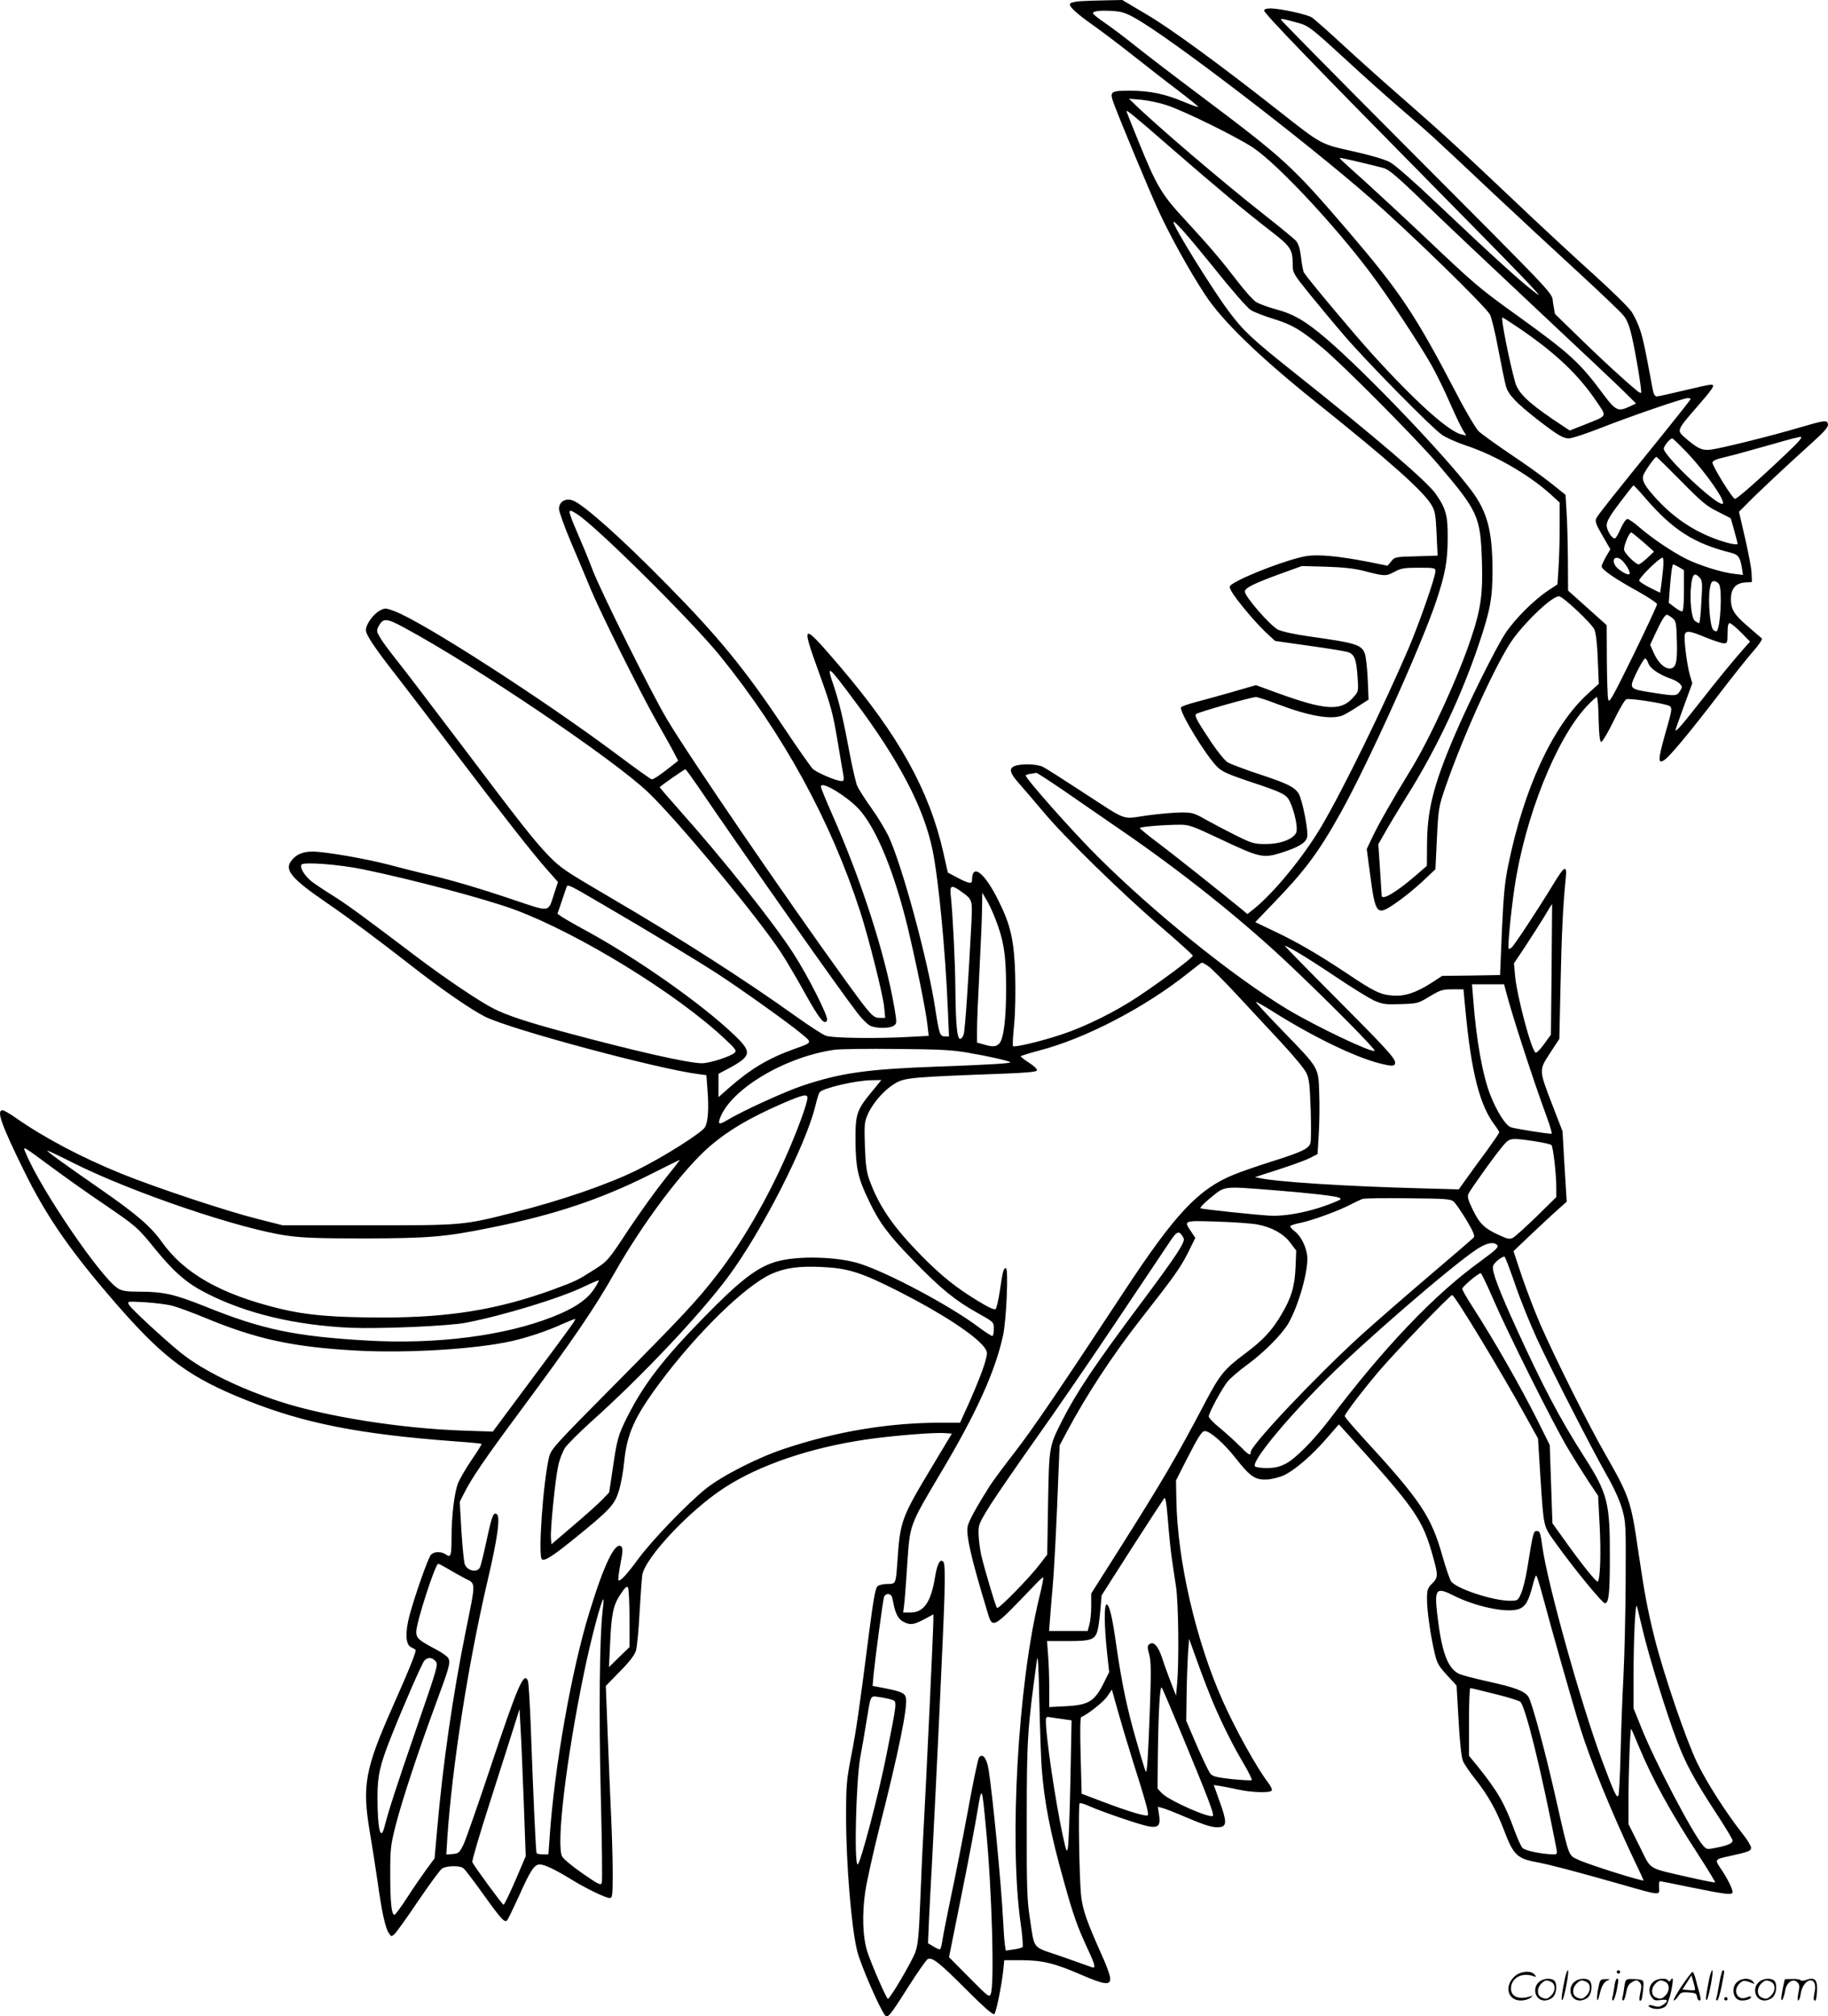 <?xml version="1.0" encoding="UTF-8"?>
<svg xmlns="http://www.w3.org/2000/svg" version="1.0" viewBox="0 0 1088.742 1200.424" preserveAspectRatio="xMidYMid meet">
  <g transform="translate(-1.079,1201) scale(0.1,-0.1)" fill="#000000" stroke="none">
    <path d="M6445 12003 c-27 -2 -54 -8 -59 -13 -14 -14 26 -53 139 -133 55 -39 163 -121 240 -182 77 -61 195 -153 263 -204 68 -52 121 -95 119 -97 -2 -3 -37 10 -77 26 -116 50 -210 70 -327 70 -120 0 -125 -4 -98 -78 47 -124 204 -500 259 -622 73 -160 191 -373 284 -514 102 -156 315 -363 655 -636 449 -359 645 -534 694 -617 21 -37 25 -58 30 -172 l6 -129 -127 -4 c-125 -3 -129 -4 -149 -30 l-22 -26 -120 24 c-170 33 -294 45 -365 33 -99 -16 -360 -114 -438 -165 -21 -14 -21 -17 -8 -42 23 -44 137 -181 202 -243 l59 -55 198 -28 c109 -15 213 -32 231 -37 43 -12 55 -40 62 -147 6 -84 6 -89 -20 -118 -75 -90 -165 -86 -459 21 l-126 46 -138 -40 c-76 -22 -175 -49 -221 -61 -45 -12 -85 -26 -87 -31 -14 -22 150 -292 218 -357 27 -26 67 -44 193 -86 194 -64 217 -76 237 -118 30 -64 49 -160 38 -185 -18 -39 -94 -68 -181 -68 -70 0 -81 3 -180 52 -58 29 -138 71 -179 94 -68 39 -80 42 -145 42 -39 0 -131 -8 -204 -18 -156 -22 -107 -40 -392 145 -107 70 -209 135 -227 144 -36 18 -127 21 -167 6 -38 -14 -32 -41 22 -102 26 -29 91 -105 144 -168 128 -154 469 -487 703 -688 105 -90 190 -167 190 -172 0 -12 -187 -151 -325 -243 -140 -93 -319 -181 -460 -227 -124 -41 -276 -77 -286 -68 -3 3 0 62 7 130 7 74 9 192 6 298 -6 200 -27 293 -98 435 -84 171 -159 229 -159 124 0 -24 -20 -20 -95 20 l-49 26 -27 120 c-83 368 -265 696 -613 1104 -231 270 -237 269 -127 -35 71 -196 82 -238 110 -404 17 -102 33 -197 36 -212 3 -22 1 -28 -13 -28 -30 0 -144 49 -170 72 -13 13 -93 127 -177 253 -226 339 -387 536 -695 848 -265 270 -497 477 -559 498 -43 15 -81 -9 -81 -51 0 -16 33 -107 73 -202 41 -95 93 -220 117 -278 62 -148 294 -613 393 -788 46 -81 94 -166 105 -189 l22 -42 -43 -34 c-59 -47 -103 -77 -114 -77 -6 0 -102 69 -214 153 -437 326 -1150 785 -1318 848 -54 20 -57 20 -88 4 -40 -22 -83 -82 -83 -117 0 -28 56 -111 195 -288 45 -58 198 -258 340 -445 289 -380 459 -597 549 -698 l60 -68 -22 -67 c-38 -117 -19 -114 -243 -39 -207 70 -387 123 -534 156 -49 12 -142 35 -205 52 -142 37 -383 79 -458 79 -59 0 -98 -17 -127 -56 -41 -54 3 -106 210 -248 143 -98 301 -216 500 -371 185 -145 367 -270 449 -310 160 -77 1033 -311 1268 -340 l46 -6 7 -96 c8 -102 3 -180 -15 -213 -18 -33 -245 -177 -405 -256 -175 -86 -450 -181 -740 -254 -297 -75 -296 -75 -865 -75 l-505 0 -150 38 c-187 47 -599 184 -805 267 -241 97 -469 218 -637 336 -34 24 -69 44 -77 44 -38 0 -7 -86 126 -357 139 -284 289 -497 575 -823 266 -302 417 -412 746 -544 348 -140 679 -205 1247 -247 85 -6 157 -13 159 -15 2 -2 -24 -45 -59 -95 -34 -50 -71 -114 -82 -141 -21 -56 -38 -194 -38 -320 0 -110 -4 -123 -33 -103 -29 20 -70 19 -90 -2 -17 -20 -93 -235 -127 -360 -27 -102 -24 -173 8 -189 12 -6 25 -13 28 -16 6 -7 -35 -111 -136 -338 -166 -373 -183 -471 -137 -745 14 -82 35 -217 47 -300 25 -178 45 -271 66 -303 15 -23 16 -23 35 -6 11 10 74 98 140 196 67 98 130 185 142 193 26 18 107 20 128 2 9 -6 61 -75 117 -153 110 -153 128 -172 143 -157 5 5 36 69 69 141 71 159 93 192 126 192 28 0 93 -31 192 -92 85 -52 201 -108 224 -108 16 0 18 13 18 153 0 83 -5 240 -10 347 -5 107 -14 323 -20 479 l-11 284 84 86 c60 61 88 98 96 126 6 22 16 123 21 225 6 102 13 202 16 222 16 104 284 389 493 523 207 134 511 237 841 285 156 23 405 43 468 38 l42 -3 -111 -185 c-192 -319 -197 -332 -214 -585 -9 -126 -9 -125 -59 -125 -23 0 -50 -6 -58 -13 -13 -9 -25 -75 -53 -292 -56 -437 -73 -559 -105 -722 -27 -139 -30 -171 -30 -360 0 -281 32 -662 66 -798 21 -84 133 -341 166 -383 16 -19 29 -4 139 170 56 88 108 162 116 165 28 11 69 -22 227 -180 108 -108 162 -155 169 -148 11 11 42 163 53 259 l6 62 97 0 c130 0 202 -18 355 -84 145 -63 182 -68 179 -23 -1 15 -18 65 -38 110 -105 235 -126 295 -136 388 -10 105 -17 534 -8 543 3 4 30 -4 60 -18 80 -35 308 -113 355 -120 54 -9 68 7 58 70 l-7 47 28 -7 c15 -4 74 -27 130 -51 127 -54 172 -68 210 -63 43 4 43 35 0 152 l-35 99 37 -6 c21 -3 70 -13 108 -21 80 -18 191 -21 200 -6 4 6 -6 27 -22 48 -66 86 -192 312 -268 482 -161 359 -272 839 -278 1201 l-2 115 58 115 c77 150 96 179 114 179 31 0 114 -73 183 -161 89 -113 117 -131 190 -127 30 2 75 14 100 26 64 31 163 116 250 216 l75 86 30 -33 c434 -479 468 -527 534 -767 27 -98 27 -113 -9 -148 -27 -27 -30 -37 -30 -94 0 -70 21 -216 46 -322 14 -59 24 -76 74 -130 l56 -61 12 -207 c7 -132 17 -220 26 -242 8 -19 41 -68 75 -110 76 -97 125 -184 173 -311 52 -137 77 -161 189 -181 88 -17 217 -51 514 -135 226 -65 221 -64 217 -17 -2 21 1 38 5 38 5 0 83 -15 173 -34 221 -45 260 -50 260 -30 0 19 -34 87 -73 143 -34 50 -32 52 51 70 119 26 132 31 132 51 0 10 -22 47 -50 82 -98 124 -214 305 -271 423 -66 136 -198 523 -253 740 -44 178 -59 257 -101 541 -40 276 -52 309 -189 549 -103 179 -295 562 -391 780 -31 71 -80 199 -109 283 l-51 153 70 67 c39 37 110 104 158 148 l89 80 -13 209 -12 210 -60 155 c-82 213 -81 208 -14 311 l55 84 7 315 c6 294 15 487 31 639 9 86 -6 79 -75 -35 -85 -140 -231 -362 -247 -375 -8 -6 -16 -10 -18 -8 -7 7 14 223 35 364 62 420 249 888 431 1081 28 30 55 54 59 54 5 0 10 -59 11 -132 2 -88 7 -133 15 -135 6 -2 38 51 73 122 33 69 68 129 77 132 22 8 238 -26 259 -41 15 -11 13 -25 -26 -160 -45 -159 -46 -187 -7 -161 33 22 140 150 317 380 84 110 180 231 213 268 34 38 56 72 51 76 -5 5 -42 36 -81 70 -83 71 -103 102 -103 164 0 62 28 95 83 99 l42 3 -2 53 c-1 29 -19 123 -39 209 l-36 156 54 54 c55 57 242 232 392 367 65 59 86 84 84 100 -4 27 -17 25 -168 -19 -164 -49 -472 -125 -530 -132 -53 -6 -79 6 -159 76 -43 38 -41 43 73 174 102 117 115 137 87 137 -11 0 -84 -16 -162 -35 -79 -19 -151 -35 -160 -35 -13 0 -20 13 -27 53 -41 222 -53 280 -71 337 -11 36 -35 87 -52 113 -17 26 -122 129 -233 229 -110 99 -325 298 -476 442 -320 303 -427 401 -680 622 -102 89 -254 225 -339 304 -85 78 -164 148 -177 156 -26 18 -192 54 -246 54 -25 0 -38 -5 -38 -13 0 -17 281 -308 1016 -1053 526 -533 657 -670 609 -634 -83 61 -238 200 -598 541 -130 124 -249 228 -277 243 -32 17 -112 41 -220 65 -197 44 -185 38 -446 243 -343 270 -642 489 -784 572 l-145 86 -100 -2 c-55 -1 -122 -3 -150 -5z m323 -99 c202 -110 1021 -737 1412 -1080 228 -199 665 -625 704 -685 9 -15 32 -107 50 -206 19 -98 39 -198 46 -222 13 -49 59 -98 184 -196 123 -95 156 -115 191 -115 17 0 100 27 184 60 172 68 497 180 524 180 9 0 17 -3 17 -6 0 -3 -75 -98 -167 -212 -307 -379 -385 -477 -395 -498 -8 -18 -2 -36 37 -103 l47 -81 -26 -44 c-14 -25 -26 -51 -26 -58 0 -19 80 -74 213 -147 64 -36 117 -71 117 -78 0 -8 -64 -145 -142 -305 -126 -256 -144 -288 -149 -262 -4 16 -7 122 -8 236 l-1 206 -115 103 -115 103 -1 186 c-1 102 -4 230 -8 284 l-6 100 -85 68 c-47 38 -156 116 -243 174 -86 58 -172 120 -190 137 -17 18 -77 118 -131 223 -248 475 -337 608 -651 974 -327 381 -372 423 -870 797 -154 115 -327 248 -385 294 -58 47 -140 109 -182 138 -43 29 -78 57 -78 62 0 13 41 18 113 14 56 -3 81 -11 135 -41z m984 -33 c52 -15 74 -32 265 -207 114 -106 275 -249 358 -320 161 -138 154 -132 540 -495 143 -134 367 -342 497 -461 129 -119 250 -234 266 -254 23 -27 37 -62 51 -123 25 -108 62 -333 56 -339 -3 -3 -15 3 -27 14 -90 75 -214 190 -339 312 l-147 143 -11 62 c-13 74 75 -20 -918 977 -387 388 -703 709 -703 713 0 8 18 4 112 -22z m-793 -487 c109 -36 426 -193 518 -255 145 -99 476 -452 691 -737 109 -144 297 -429 371 -560 28 -51 77 -150 107 -220 31 -70 65 -142 77 -161 l21 -34 -30 7 c-78 19 -278 199 -533 481 -108 119 -381 445 -404 482 -4 6 -12 46 -17 89 -7 57 -16 84 -32 102 -13 13 -95 81 -183 150 -251 197 -655 542 -785 670 l-25 24 74 -6 c40 -4 108 -18 150 -32z m29 -257 c277 -240 425 -364 593 -494 117 -90 129 -109 129 -197 0 -50 3 -55 96 -171 54 -66 149 -181 213 -255 132 -154 514 -542 579 -588 24 -17 87 -45 140 -63 174 -57 374 -172 505 -289 l57 -52 0 -146 c0 -81 -3 -191 -7 -244 l-6 -97 -56 -37 c-84 -56 -198 -169 -254 -254 -58 -88 -220 -414 -306 -616 -124 -291 -161 -441 -161 -648 l-1 -121 -67 -58 c-115 -99 -201 -150 -202 -119 0 4 -5 74 -10 156 l-10 150 37 65 c20 36 81 138 136 226 171 272 323 594 427 904 67 199 80 272 80 438 -1 234 -31 347 -128 476 -156 207 -625 697 -859 898 -128 109 -196 149 -308 179 -44 12 -95 31 -113 42 -18 11 -67 66 -110 122 -87 114 -164 206 -300 353 -156 168 -180 209 -293 487 -38 93 -69 171 -69 173 0 11 37 -19 268 -220z m1120 -82 c59 -14 124 -30 145 -36 29 -8 81 -51 230 -196 106 -103 399 -380 652 -617 253 -237 496 -466 540 -509 l80 -79 -40 -19 c-66 -31 -82 -24 -153 71 -142 192 -199 244 -517 473 -226 162 -251 184 -555 472 -129 122 -287 268 -350 325 -146 131 -156 140 -147 140 4 0 56 -11 115 -25z m-860 -638 c96 -121 191 -229 211 -242 20 -13 82 -37 138 -54 112 -35 161 -64 293 -174 124 -104 559 -542 683 -688 242 -284 255 -312 264 -579 6 -194 -6 -285 -63 -455 -75 -228 -245 -599 -359 -785 -110 -179 -196 -331 -230 -403 l-34 -72 19 -143 c33 -250 39 -257 153 -179 46 31 117 89 160 129 l77 73 9 185 c9 180 11 188 51 305 111 320 311 756 404 883 86 116 232 252 272 252 23 0 196 -163 211 -198 9 -22 17 -88 20 -179 l6 -144 -69 -63 c-204 -187 -377 -559 -470 -1016 -21 -100 -28 -177 -38 -390 l-11 -265 -173 -3 -172 -2 -61 -40 c-93 -60 -162 -83 -234 -77 -73 5 -110 23 -280 137 -161 107 -287 181 -429 248 l-109 52 99 103 c195 201 277 310 409 547 162 289 481 996 570 1262 53 159 68 239 68 373 1 135 -9 175 -70 263 -50 74 -357 337 -843 723 -247 196 -305 250 -389 363 -98 130 -331 506 -331 533 0 18 86 -80 248 -280z m1811 -351 c218 -149 351 -275 459 -434 65 -96 70 -84 -66 -139 l-92 -36 -101 67 c-149 102 -206 157 -224 220 -34 121 -87 386 -76 386 3 0 48 -29 100 -64z m1596 -742 c-166 -158 -298 -274 -311 -274 -14 0 -134 194 -134 216 0 7 17 18 38 23 20 5 73 19 117 30 44 12 141 39 215 60 74 22 144 40 155 40 14 0 -8 -27 -80 -95z m-598 3 c115 -120 244 -307 211 -307 -45 0 -348 286 -348 329 0 15 38 61 50 61 4 0 43 -37 87 -83z m-34 -171 c122 -124 153 -150 217 -181 41 -21 76 -39 78 -40 3 -3 41 -143 42 -152 0 -9 -49 0 -103 18 -147 50 -265 126 -375 243 -75 81 -95 116 -83 148 10 26 68 108 77 108 3 0 69 -65 147 -144z m-208 -107 c162 -186 287 -265 502 -319 47 -12 57 -25 68 -89 l7 -44 -55 7 c-72 8 -205 50 -282 88 -83 41 -208 126 -278 187 -32 28 -65 51 -73 51 -9 0 -25 -23 -39 -54 -13 -30 -28 -57 -34 -60 -15 -10 -51 44 -51 77 0 23 20 58 78 134 42 56 79 103 82 103 3 0 37 -36 75 -81z m-6370 -88 c111 -68 682 -634 853 -844 377 -465 660 -981 837 -1527 51 -160 135 -492 142 -567 l6 -63 -32 0 c-40 0 -53 14 -196 211 -362 500 -940 1345 -1073 1569 -90 151 -391 755 -441 885 -23 61 -62 155 -86 210 -67 156 -67 162 -10 126z m6353 -168 l64 -57 -40 -38 c-23 -21 -46 -38 -51 -38 -18 0 -81 62 -87 85 -5 21 29 105 43 105 3 0 35 -26 71 -57z m-121 -115 c27 -30 46 -68 38 -76 -10 -10 -72 28 -85 53 -24 44 12 61 47 23z m239 -45 c-4 -38 -9 -85 -12 -105 l-6 -37 -58 29 c-32 16 -62 35 -66 42 -8 12 120 138 139 138 5 0 7 -29 3 -67z m95 10 l29 -17 0 -123 c0 -86 -3 -123 -12 -123 -6 0 -26 11 -45 26 l-33 25 5 72 c8 104 15 157 22 157 3 0 18 -8 34 -17z m-1881 -21 c127 -33 134 -34 185 -7 40 22 59 25 146 25 93 0 99 -1 99 -21 0 -34 -95 -306 -158 -455 -152 -354 -392 -846 -521 -1064 -106 -180 -283 -396 -403 -492 l-38 -30 -28 24 c-141 115 -407 327 -499 396 -62 46 -113 88 -113 92 0 8 147 20 241 20 52 0 76 -9 237 -85 235 -111 255 -116 364 -82 103 33 145 58 154 93 9 34 -29 226 -51 260 -25 39 -68 60 -235 115 -85 28 -169 60 -187 70 -17 11 -59 62 -96 117 -89 134 -103 160 -92 171 12 11 329 101 356 101 10 0 66 -18 123 -40 192 -73 322 -96 392 -70 15 6 56 30 91 53 l65 42 -5 120 c-3 66 -11 135 -17 153 -20 54 -53 64 -325 102 -91 13 -166 29 -192 41 -45 22 -198 197 -198 227 0 22 56 49 215 107 l125 45 145 -4 c99 -3 169 -11 220 -24z m2004 -41 c16 -17 17 -33 10 -145 -3 -69 -10 -126 -13 -126 -4 0 -15 6 -25 13 -22 16 -33 130 -22 221 8 60 21 69 50 37z m116 -40 c19 -36 8 -256 -14 -278 -4 -4 -13 0 -22 8 -18 19 -31 171 -20 242 6 37 11 47 26 47 11 0 24 -9 30 -19z m-279 -200 c22 -18 24 -27 27 -133 4 -132 -5 -168 -43 -168 -33 0 -71 38 -96 96 l-20 45 31 67 c37 79 57 112 69 112 5 0 19 -9 32 -19z m-7552 -58 c429 -232 1241 -780 1450 -978 174 -165 662 -753 796 -960 29 -44 92 -151 140 -238 87 -157 119 -195 132 -160 8 21 -113 261 -201 397 -117 182 -419 562 -670 843 -69 78 -126 144 -126 146 0 5 146 107 153 107 3 0 33 -42 68 -92 305 -448 854 -1227 958 -1361 25 -32 58 -65 73 -73 35 -18 119 -18 143 0 18 13 18 16 1 117 -56 317 -196 751 -372 1148 -35 79 -64 150 -64 158 0 40 176 -70 241 -151 99 -122 197 -366 274 -679 50 -208 111 -503 120 -593 l7 -61 -113 -6 c-191 -11 -460 -8 -500 7 -19 7 -98 58 -175 113 -303 217 -691 466 -1102 706 -280 164 -302 179 -374 253 -88 91 -169 195 -523 664 -181 239 -354 467 -386 505 -31 39 -71 92 -88 119 -28 45 -29 50 -16 76 27 52 47 51 154 -7z m7961 -28 l54 -55 -20 -22 c-83 -94 -158 -185 -266 -323 -117 -149 -158 -197 -158 -181 0 3 23 67 50 142 l50 136 -15 51 c-18 66 -37 220 -29 241 9 23 30 20 124 -19 47 -19 95 -35 108 -35 20 0 22 4 22 60 0 42 4 60 13 60 7 0 37 -25 67 -55z m-552 -184 c11 -31 65 -68 135 -92 21 -7 45 -21 54 -31 14 -16 14 -20 -1 -43 -19 -30 -26 -30 -161 -9 -145 23 -144 21 -96 122 22 45 45 82 50 82 5 0 14 -13 19 -29z m-4728 -223 c263 -350 412 -634 464 -884 36 -171 77 -596 92 -951 l7 -163 -26 0 c-28 0 -33 15 -57 172 -44 284 -194 839 -276 1017 -19 40 -65 117 -104 171 -38 53 -76 113 -84 132 -8 19 -26 97 -41 174 -41 221 -65 322 -101 428 -42 124 -34 119 126 -96z m1248 -536 c86 -60 231 -159 322 -222 382 -261 747 -553 1033 -825 243 -231 502 -493 495 -501 -15 -14 -349 145 -521 248 -321 194 -792 573 -1133 913 -149 149 -424 459 -424 478 0 3 12 8 28 10 15 2 31 5 35 6 4 0 79 -48 165 -107z m-4178 -467 c301 -62 737 -178 907 -241 384 -143 970 -503 1255 -773 58 -54 67 -66 55 -78 -22 -22 -148 -63 -196 -63 -80 0 -398 72 -821 186 -212 57 -340 99 -415 137 -85 42 -294 183 -470 316 -318 241 -413 310 -495 361 -47 29 -102 66 -123 82 -41 33 -72 82 -61 100 11 18 222 2 364 -27z m1443 -217 c251 -146 547 -325 672 -406 137 -89 419 -290 495 -353 71 -59 73 -54 -41 -95 -153 -55 -258 -118 -388 -232 l-61 -54 0 69 0 70 53 28 c146 78 150 99 39 205 -193 184 -575 453 -882 620 -63 34 -127 71 -142 81 l-27 19 25 73 c13 39 26 78 29 86 7 18 10 17 228 -111z m2123 84 c68 -49 67 -47 60 -194 -16 -310 -37 -627 -45 -654 -4 -16 -14 -29 -22 -29 -18 0 -26 88 -28 300 -1 154 -16 446 -27 548 -8 68 2 72 62 29z m203 -162 c50 -128 64 -216 64 -405 1 -183 -14 -309 -40 -337 -19 -21 -41 -22 -94 -6 l-39 11 0 81 c0 45 7 207 15 361 8 154 15 318 15 365 l1 85 24 -40 c14 -22 38 -74 54 -115z m3313 -302 l-4 -388 -40 -55 c-22 -31 -45 -54 -51 -52 -24 8 -113 341 -123 462 l-6 70 67 100 c36 55 87 135 113 177 25 43 46 77 47 75 0 -1 -1 -176 -3 -389z m-1509 100 c40 -23 144 -90 232 -149 89 -60 187 -120 218 -135 53 -23 67 -25 160 -22 100 3 104 4 173 46 64 38 76 42 135 42 l66 0 12 -127 c35 -368 85 -565 175 -682 14 -19 26 -38 26 -43 0 -4 -33 -52 -72 -106 -40 -54 -95 -129 -121 -166 l-48 -67 -217 6 c-458 12 -876 39 -972 62 l-25 5 25 8 c171 54 262 86 301 105 l47 24 7 115 c4 64 6 174 3 245 -5 159 2 147 -218 374 -89 92 -161 169 -159 172 2 2 47 -23 99 -56 238 -150 487 -271 635 -309 78 -20 95 -19 95 4 0 26 -59 90 -357 389 -169 169 -304 307 -300 307 5 0 41 -19 80 -42z m-536 -80 c19 -13 96 -90 173 -173 76 -82 196 -211 265 -285 69 -74 135 -154 146 -177 17 -35 21 -69 26 -216 3 -95 3 -186 -1 -200 -8 -35 -47 -54 -231 -112 -82 -26 -184 -61 -225 -78 -212 -86 -351 -234 -657 -700 -363 -552 -540 -813 -647 -951 -64 -82 -132 -174 -152 -205 -81 -129 -124 -208 -130 -239 -10 -52 21 -189 112 -489 38 -128 23 -135 297 150 21 22 39 38 41 36 3 -2 -8 -57 -24 -122 -126 -515 -179 -1448 -111 -1932 11 -77 16 -143 12 -147 -4 -4 -28 -11 -53 -14 l-47 -7 -5 34 c-3 19 -8 86 -11 149 -10 205 -62 744 -86 893 -11 70 -35 101 -57 74 -6 -7 -36 -149 -66 -315 -31 -167 -76 -398 -101 -513 -24 -115 -47 -232 -51 -259 -4 -28 -10 -52 -14 -55 -3 -2 -21 5 -39 16 l-33 20 6 142 c4 78 11 223 17 322 26 494 71 1441 75 1605 3 114 2 190 -5 199 -18 27 -38 -6 -51 -87 -24 -150 -67 -212 -146 -212 l-44 0 5 38 c3 20 12 131 19 245 17 246 10 228 205 557 209 351 320 598 366 810 20 92 33 400 17 400 -14 0 -19 -17 -36 -134 -8 -54 -20 -104 -25 -109 -7 -7 -38 7 -98 43 -136 82 -221 150 -342 272 -170 173 -255 295 -313 456 -16 44 -22 89 -26 199 -4 134 -3 144 20 195 33 70 103 147 167 182 56 30 102 34 640 54 137 5 196 11 198 19 3 7 -18 27 -46 45 -28 18 -51 36 -51 39 0 3 48 18 108 34 276 71 635 258 892 464 41 33 77 60 79 60 3 1 20 -9 38 -21z m1773 -150 c37 -143 164 -533 244 -750 20 -54 32 -98 28 -98 -35 1 -223 31 -243 39 -31 11 -84 95 -122 192 -46 117 -84 329 -102 572 l-7 87 96 0 95 0 11 -42z m-3195 -367 c113 -19 235 -47 243 -55 6 -7 -130 -15 -433 -26 -417 -15 -573 -37 -800 -112 -108 -36 -363 -152 -457 -209 -44 -26 -53 -23 -38 16 65 172 389 364 680 405 36 5 205 7 375 5 259 -2 330 -6 430 -24z m-579 -227 c-93 -112 -101 -137 -100 -294 1 -161 15 -226 80 -359 62 -131 117 -204 269 -360 159 -163 244 -233 375 -306 100 -56 100 -56 100 -95 0 -21 -3 -41 -8 -44 -4 -2 -43 23 -87 56 -163 122 -521 314 -698 373 -132 44 -375 51 -502 14 -113 -32 -216 -111 -430 -330 -246 -251 -360 -400 -458 -594 -55 -110 -61 -132 -87 -310 l-21 -140 -42 -44 c-23 -24 -100 -93 -172 -154 l-130 -111 -3 38 c-4 50 25 343 43 427 7 37 26 85 40 108 15 22 86 93 158 158 293 262 641 629 812 858 200 268 465 786 522 1021 9 38 20 74 25 81 20 25 216 71 311 72 l57 1 -54 -66z m-386 -40 c0 -31 -59 -192 -124 -340 -118 -268 -268 -525 -415 -714 -117 -151 -198 -238 -596 -640 -374 -377 -392 -397 -404 -445 -36 -152 -67 -594 -42 -609 17 -11 68 22 209 137 197 160 224 190 249 272 12 39 26 115 31 170 17 169 61 268 211 470 222 299 511 581 667 651 82 36 162 47 297 41 158 -7 235 -31 460 -145 258 -131 456 -261 511 -334 18 -26 19 -32 6 -80 -13 -51 -70 -193 -125 -310 l-26 -58 -113 0 c-311 0 -625 -52 -936 -156 -157 -52 -370 -161 -465 -237 -113 -91 -319 -305 -402 -417 -72 -98 -109 -137 -119 -128 -3 3 3 47 12 97 14 70 15 94 6 103 -35 35 -102 -100 -190 -388 -107 -345 -210 -928 -238 -1347 l-7 -97 -33 0 c-18 0 -35 3 -37 8 -5 7 -18 288 -36 777 -5 127 -12 238 -16 248 -23 58 -60 -26 -221 -509 -75 -225 -148 -434 -162 -464 -25 -51 -30 -55 -65 -58 l-38 -3 6 98 c28 422 124 1037 239 1529 61 258 78 385 55 400 -20 12 -29 -12 -60 -157 -17 -79 -35 -152 -40 -161 -17 -33 -75 -20 -90 19 -5 14 -14 103 -20 198 l-10 174 27 53 c45 90 129 212 334 488 310 418 441 610 560 820 169 299 411 621 570 757 108 93 235 168 432 254 121 52 148 58 148 33z m4329 -258 c51 -8 97 -18 102 -23 10 -10 29 -172 29 -254 l0 -56 -117 -115 c-65 -63 -128 -120 -141 -127 -19 -10 -31 -8 -79 14 -89 40 -119 68 -159 150 -30 62 -35 79 -27 98 14 29 171 248 211 292 35 40 44 41 181 21z m-8829 -156 c80 -59 219 -158 310 -219 193 -132 198 -136 300 -261 115 -142 192 -209 306 -267 238 -123 533 -193 864 -208 174 -7 582 10 685 30 223 43 561 146 704 215 46 22 85 39 88 37 2 -2 -11 -26 -29 -53 -43 -63 -118 -114 -246 -164 -286 -113 -694 -165 -1105 -141 -430 25 -625 66 -962 202 -185 74 -250 89 -395 89 -75 0 -101 4 -126 19 -100 61 -457 584 -549 804 -20 47 -28 52 155 -83z m128 26 c351 -176 995 -394 1276 -433 94 -13 195 -16 456 -16 388 1 483 9 753 64 376 75 653 168 945 314 100 51 182 91 182 89 0 -1 -41 -54 -91 -116 -50 -62 -147 -197 -215 -299 -121 -184 -125 -187 -201 -236 -105 -67 -110 -69 -247 -120 -330 -120 -618 -167 -1021 -167 -299 1 -449 14 -613 54 -346 85 -564 208 -698 397 -66 92 -150 164 -360 310 -231 160 -331 233 -321 233 4 0 74 -33 155 -74z m7139 -161 c215 -17 369 -34 398 -45 17 -7 15 -10 -18 -24 -138 -58 -294 -90 -400 -83 -85 5 -386 37 -405 43 -8 2 17 29 60 64 86 70 70 68 365 45z m1083 -70 c11 -10 45 -59 75 -109 41 -68 51 -94 43 -103 -6 -8 -122 -107 -257 -222 -135 -115 -318 -274 -406 -353 -271 -246 -665 -662 -665 -703 0 -25 -13 -17 -65 36 -28 28 -80 75 -117 106 -38 30 -68 62 -68 70 0 22 79 167 113 209 16 19 68 64 116 99 100 73 206 180 245 246 63 109 123 326 112 406 -8 57 -39 117 -76 144 -16 12 -27 26 -24 30 2 4 30 13 62 19 68 14 228 72 297 109 28 14 59 29 70 33 11 4 134 6 272 4 229 -2 255 -4 273 -21z m-1170 -135 c85 -16 156 -55 196 -109 l35 -46 -4 -100 c-5 -115 -25 -182 -86 -284 -55 -93 -108 -150 -214 -229 -124 -93 -150 -124 -236 -287 -177 -336 -255 -469 -520 -888 l-161 -254 0 -74 c0 -41 -5 -91 -11 -111 l-10 -38 -115 0 -115 0 6 78 c3 42 10 124 15 182 10 108 24 387 35 680 l7 165 45 85 c116 217 271 453 437 665 201 256 236 306 282 396 l44 89 -25 38 c-45 66 -47 66 158 59 100 -3 207 -11 237 -17z m-440 -81 c12 -22 -37 -97 -251 -384 -275 -367 -390 -539 -474 -706 -76 -151 -76 -151 -82 -489 l-5 -305 -42 -55 c-60 -80 -248 -272 -257 -263 -9 10 -72 223 -94 314 -8 37 -15 93 -16 125 -1 57 1 63 72 177 41 64 165 244 275 399 111 156 327 470 479 698 153 228 296 441 317 473 41 61 53 63 78 16z m1869 -43 c9 -11 -12 -30 -106 -99 -270 -195 -572 -512 -893 -937 -96 -126 -204 -235 -263 -265 -38 -19 -67 -25 -113 -25 -35 0 -66 5 -69 11 -19 30 181 274 431 523 217 217 734 664 888 767 60 40 105 49 125 25z m106 -233 c31 -92 91 -239 132 -328 92 -197 319 -640 412 -805 44 -76 78 -152 93 -203 22 -80 23 -92 21 -437 -1 -195 -7 -447 -13 -560 -6 -113 -14 -315 -17 -450 -3 -135 -9 -252 -13 -260 -10 -18 -25 15 -99 213 -124 334 -325 1054 -354 1269 -11 82 -15 93 -32 93 -21 0 -22 0 -59 -229 -9 -55 -25 -119 -36 -143 -18 -42 -20 -43 -67 -43 -103 0 -321 73 -350 116 -8 13 -31 79 -50 146 -68 242 -129 333 -480 715 -57 62 -103 117 -103 122 0 13 98 142 198 261 87 104 429 460 442 460 15 0 290 -454 439 -724 l72 -130 14 -225 c21 -313 16 -292 90 -396 108 -151 279 -360 295 -360 22 0 29 58 29 265 1 335 -11 386 -156 612 -141 221 -243 414 -400 758 -106 231 -147 342 -140 371 5 20 46 55 68 58 4 1 32 -74 64 -166z m-134 -80 c85 -198 360 -749 448 -896 38 -64 95 -154 125 -200 l55 -82 9 -175 c9 -161 4 -322 -11 -336 -7 -7 -100 109 -198 247 l-72 100 -8 233 -8 233 -66 133 c-109 218 -264 488 -397 695 -32 49 -58 95 -58 102 0 13 95 93 110 93 4 0 36 -66 71 -147z m-7860 -48 c31 -8 114 -39 185 -68 312 -130 529 -177 913 -198 303 -16 707 9 921 57 92 21 213 61 299 101 41 18 76 32 77 30 5 -4 -15 -32 -275 -381 l-215 -289 -181 6 c-366 13 -807 82 -1085 172 -243 79 -461 186 -592 291 -100 81 -296 262 -309 286 -11 21 -11 21 97 15 60 -4 134 -13 165 -22z m5948 -1495 c6 -41 17 -120 26 -175 15 -103 19 -452 6 -585 l-6 -65 -31 80 c-17 44 -41 110 -53 148 -24 71 -51 98 -76 77 -11 -9 -11 -19 1 -62 11 -43 11 -103 3 -333 -10 -271 -16 -371 -24 -363 -2 2 -27 82 -54 177 -55 188 -88 344 -121 571 -24 173 -41 242 -57 248 -17 5 -16 -121 1 -283 l13 -120 -30 -60 c-56 -114 -91 -136 -229 -143 l-98 -5 0 114 c0 63 -3 151 -7 197 l-6 82 124 0 c142 0 163 8 178 68 5 20 12 75 16 121 l7 83 180 282 c99 154 186 287 192 295 8 11 14 -20 23 -130 6 -79 16 -178 22 -219z m-4312 -69 c26 -16 73 -42 103 -58 66 -34 66 -11 5 -313 -78 -386 -136 -789 -170 -1175 l-16 -179 -49 -66 c-26 -36 -78 -111 -114 -167 -37 -57 -71 -103 -76 -103 -17 0 -25 74 -25 240 0 154 2 173 33 295 40 155 133 435 235 712 85 229 92 254 78 281 -5 10 -38 34 -73 52 -104 55 -118 67 -118 105 0 55 113 405 131 405 4 0 29 -13 56 -29z m6522 -163 c53 -199 179 -643 223 -783 59 -191 184 -497 317 -779 34 -70 61 -129 61 -131 0 -9 -328 94 -387 122 -62 29 -54 6 -134 358 -64 285 -144 581 -165 613 -22 34 -79 56 -244 92 -80 18 -157 38 -172 46 -67 35 -102 132 -128 362 -16 142 -4 155 98 103 129 -65 310 -104 384 -82 44 14 63 46 89 149 7 28 16 52 19 52 4 0 21 -55 39 -122z m-5439 -133 l0 -171 -61 -59 -61 -60 6 130 c8 186 19 239 62 303 27 41 38 51 45 41 5 -8 9 -91 9 -184z m1563 128 c3 -10 8 -31 11 -48 12 -56 29 -86 57 -100 40 -21 60 -19 123 14 l56 30 0 -37 c0 -48 -46 -1029 -60 -1272 -6 -102 -14 -289 -19 -415 -7 -181 -13 -243 -28 -286 -18 -52 -151 -279 -164 -279 -8 0 -93 194 -120 273 -30 88 -35 225 -15 364 9 62 48 236 86 388 113 444 169 718 156 769 -7 27 -31 37 -135 57 l-63 12 6 71 c10 97 55 437 62 459 3 9 14 17 24 17 10 0 21 -8 23 -17z m-1724 -93 c-17 -150 -22 -597 -10 -1087 7 -276 10 -511 6 -522 -5 -17 -17 -12 -114 55 -59 41 -114 86 -122 101 -37 69 24 582 131 1098 41 200 106 443 115 433 2 -2 -1 -37 -6 -78z m6197 -110 c35 -149 141 -492 199 -644 54 -144 102 -233 234 -436 56 -85 101 -160 101 -167 0 -17 -26 -29 -95 -43 -58 -12 -59 -12 -82 14 -64 75 -285 497 -366 699 l-47 117 0 178 c0 238 11 466 21 427 4 -16 20 -82 35 -145z m-2557 -434 c55 -128 117 -252 182 -361 28 -48 48 -89 45 -93 -4 -3 -57 0 -119 6 -95 11 -115 16 -129 35 -9 12 -45 87 -80 167 l-62 145 2 150 c1 83 5 192 8 244 l7 94 52 -144 c28 -79 71 -189 94 -243z m-1024 -381 c15 -202 51 -388 135 -686 54 -194 78 -260 139 -392 50 -108 51 -121 14 -105 -16 6 -95 34 -178 63 -172 59 -151 32 -182 235 -15 98 -18 183 -17 575 0 476 4 543 61 955 5 37 10 -44 14 -250 4 -168 10 -345 14 -395z m-3610 635 c17 -18 13 -32 -113 -397 -122 -354 -165 -487 -192 -591 -23 -88 -41 -8 -41 180 0 128 15 192 82 360 73 184 182 433 197 451 20 22 45 22 67 -3z m4448 -445 c150 -361 189 -464 182 -475 -13 -20 -264 91 -305 135 l-25 27 2 206 c3 246 12 407 23 395 4 -4 59 -134 123 -288z m1861 250 c77 -19 145 -40 152 -47 32 -35 122 -397 214 -870 7 -36 6 -38 -19 -38 -65 1 -167 22 -182 38 -9 9 -31 58 -49 107 -57 158 -101 233 -216 376 l-54 66 0 202 c0 110 3 201 8 201 4 0 70 -16 146 -35z m-2159 -390 c76 -239 100 -324 92 -332 -10 -9 -111 21 -262 78 l-132 50 -6 227 c-4 145 -3 228 4 230 35 13 131 88 154 122 l28 41 33 -118 c18 -65 58 -199 89 -298z m-1430 355 c29 -11 29 -9 -35 -330 -46 -233 -156 -650 -171 -650 -22 0 -10 497 16 641 9 46 25 140 36 209 28 167 20 154 80 146 27 -4 60 -11 74 -16z m-2195 -603 l12 -328 -62 -145 c-34 -79 -66 -144 -70 -144 -7 0 -178 233 -186 254 -3 8 44 168 105 357 60 189 125 391 143 449 l33 105 6 -110 c4 -60 12 -258 19 -438z m3214 488 l49 -7 -7 -361 c-4 -199 -11 -378 -15 -397 -6 -32 -9 -25 -30 70 -45 209 -101 589 -101 683 0 26 3 28 28 23 15 -2 49 -8 76 -11z m3426 -159 c83 -200 189 -392 357 -650 57 -88 101 -161 99 -163 -2 -2 -73 12 -157 31 -254 59 -220 38 -294 186 l-65 130 0 157 c0 157 10 416 16 410 2 -2 22 -47 44 -101z m-3886 -500 c35 -366 50 -917 28 -976 -9 -23 -13 -20 -129 97 l-120 121 72 358 c40 198 83 424 96 503 28 167 28 165 53 -103z M9331 230 c-18 -85 -24 -135 -15 -127 12 11 43 177 33 177 -4 0 -12 -22 -18 -50z M9640 270 c0 -5 5 -10 10 -10 6 0 10 5 10 10 0 6 -4 10 -10 10 -5 0 -10 -4 -10 -10z M10191 230 c-18 -85 -24 -135 -15 -127 12 11 43 177 33 177 -4 0 -12 -22 -18 -50z M10251 203 c-7 -42 -15 -82 -18 -90 -3 -7 -1 -13 5 -13 5 0 17 37 26 83 19 95 19 97 8 97 -4 0 -14 -34 -21 -77z M9031 243 c-63 -59 -40 -143 38 -143 20 0 46 7 57 16 18 14 18 15 -6 7 -64 -19 -110 0 -110 48 0 61 63 98 130 75 22 -8 23 -7 11 8 -22 27 -85 21 -120 -11z M10026 185 c-31 -47 -52 -85 -46 -85 5 0 17 11 26 25 15 23 23 26 63 23 39 -3 46 -6 49 -25 2 -13 8 -23 13 -23 11 0 11 6 0 50 -6 19 -15 54 -21 78 -6 23 -14 42 -19 42 -4 0 -33 -38 -65 -85z m80 -22 c-2 -3 -20 -3 -40 -1 l-35 3 27 42 27 43 12 -42 c7 -23 11 -43 9 -45z M9183 215 c-50 -35 -31 -115 27 -115 17 0 39 9 50 20 22 22 27 79 8 98 -16 16 -59 15 -85 -3z m68 -5 c25 -14 25 -54 -1 -80 -23 -23 -33 -24 -61 -10 -25 14 -25 54 1 80 23 23 33 24 61 10z M9393 215 c-50 -35 -31 -115 27 -115 17 0 39 9 50 20 22 22 27 79 8 98 -16 16 -59 15 -85 -3z m68 -5 c25 -14 25 -54 -1 -80 -23 -23 -33 -24 -61 -10 -25 14 -25 54 1 80 23 23 33 24 61 10z M9530 173 c-12 -56 -8 -100 5 -48 13 57 26 83 48 93 20 9 19 10 -10 9 -31 0 -33 -2 -43 -54z M9626 183 c-4 -27 -9 -56 -12 -65 -3 -10 -1 -18 4 -18 5 0 14 26 21 57 13 68 13 73 2 73 -5 0 -12 -21 -15 -47z M9685 181 c-3 -25 -8 -54 -11 -63 -3 -10 -1 -18 4 -18 6 0 14 21 18 47 7 36 15 51 36 63 25 13 29 13 43 -1 13 -13 14 -24 6 -60 -9 -41 -8 -59 5 -47 3 3 8 31 11 61 5 53 4 56 -18 61 -13 3 -38 4 -56 4 -29 -1 -32 -4 -38 -47z M9863 215 c-30 -21 -38 -62 -17 -92 14 -22 21 -25 55 -20 45 6 50 -5 14 -29 -20 -13 -31 -14 -55 -6 -30 11 -44 -1 -14 -12 30 -12 71 -6 87 12 9 10 23 49 31 87 14 68 13 93 -3 66 -6 -9 -11 -10 -15 -2 -10 16 -58 14 -83 -4z m68 -5 c25 -14 25 -54 -1 -80 -23 -23 -33 -24 -61 -10 -25 14 -25 54 1 80 23 23 33 24 61 10z M10363 215 c-47 -33 -32 -115 21 -115 31 0 56 10 56 21 0 5 -11 4 -24 -2 -55 -25 -89 38 -45 82 20 20 31 21 74 3 18 -7 18 -6 6 9 -17 21 -59 22 -88 2z M10493 215 c-50 -35 -31 -115 27 -115 17 0 39 9 50 20 22 22 27 79 8 98 -16 16 -59 15 -85 -3z m68 -5 c25 -14 25 -54 -1 -80 -23 -23 -33 -24 -61 -10 -25 14 -25 54 1 80 23 23 33 24 61 10z M10630 178 c-5 -27 -10 -57 -10 -66 1 -27 16 5 24 51 9 47 47 71 72 45 13 -13 14 -24 6 -62 -5 -25 -6 -46 -1 -46 5 0 12 19 15 42 7 43 33 78 59 78 23 0 33 -29 23 -73 -5 -22 -6 -42 -3 -45 10 -11 15 6 18 58 3 64 -15 81 -63 63 -18 -7 -32 -7 -36 -2 -3 5 -25 8 -49 7 l-44 -1 -11 -49z M10280 110 c0 -5 5 -10 10 -10 6 0 10 5 10 10 0 6 -4 10 -10 10 -5 0 -10 -4 -10 -10z"></path>
  </g>
</svg>
